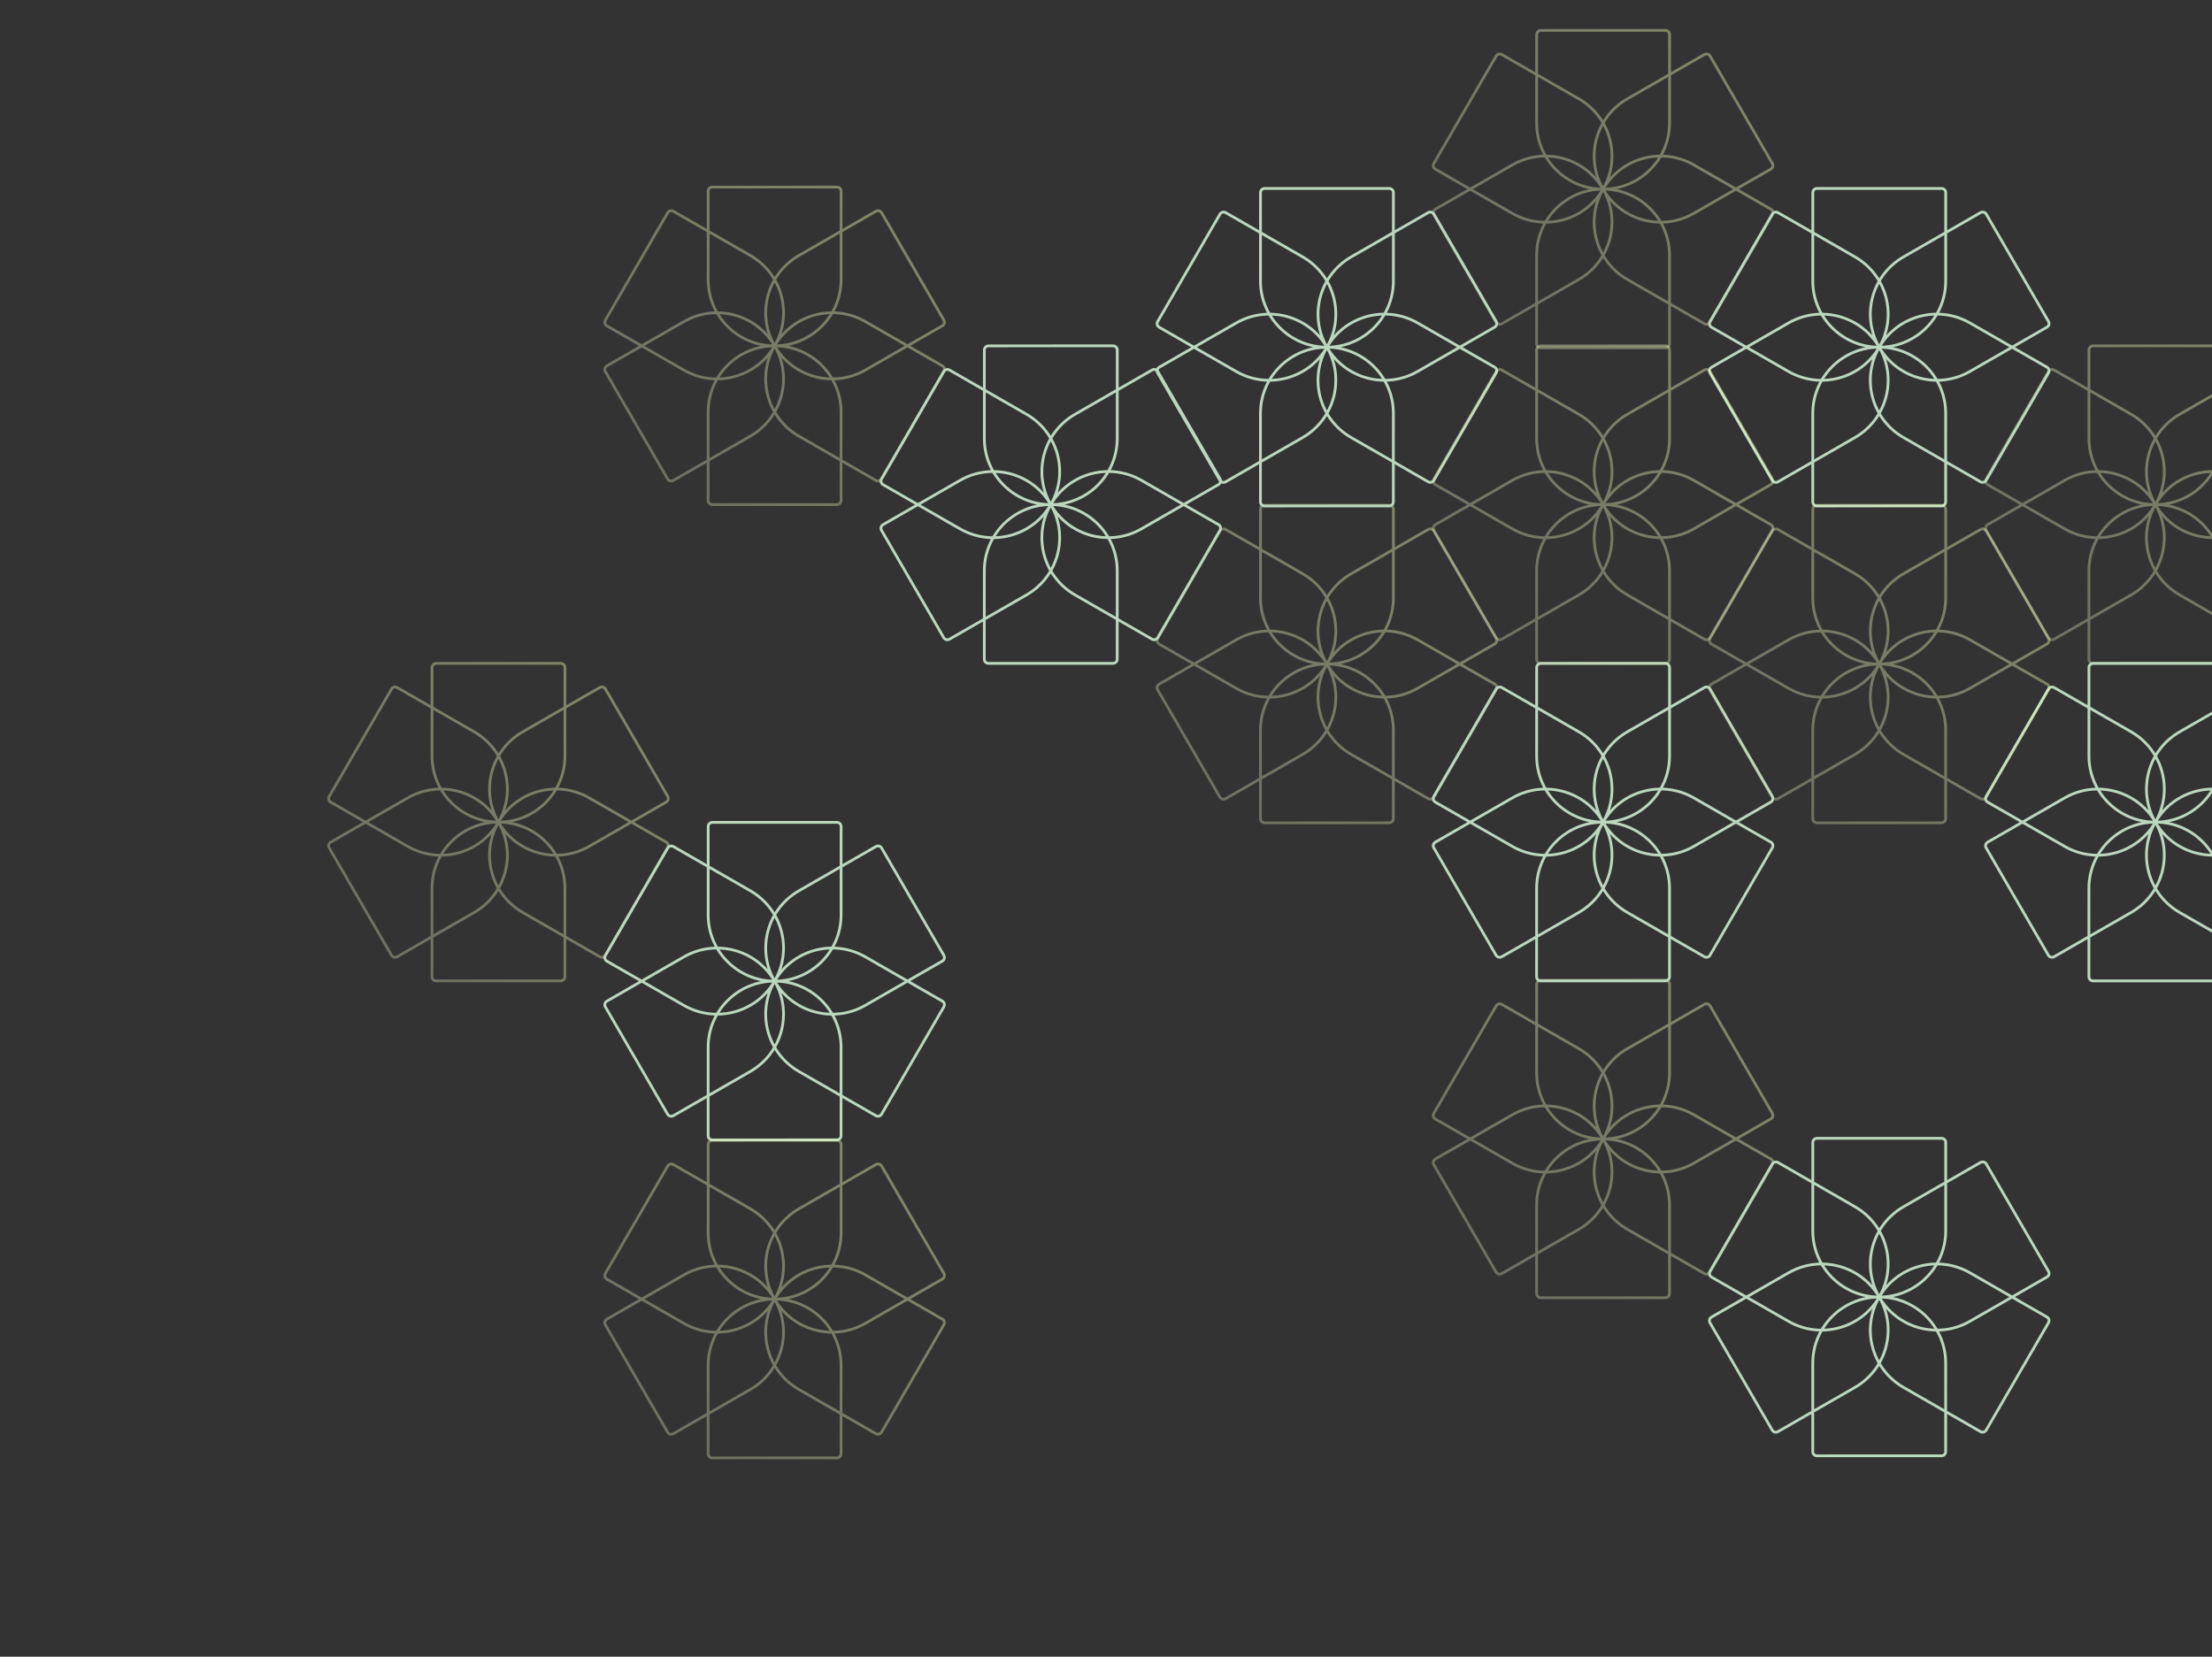 <svg width="801" height="600" viewBox="0 0 801 600" fill="none" xmlns="http://www.w3.org/2000/svg">
<rect x="0" y="0" width="801" height="600" fill="#333333" stroke="none"/>
<g clip-path="url(#clip0_2490_35805)">
<path d="M480.5 240.5C493.79 240.498 504.563 251.221 504.56 264.452L504.554 296.492C504.554 297.32 503.88 297.992 503.048 297.992L457.932 298C457.1 298 456.425 297.328 456.425 296.499L456.431 264.461C456.433 251.23 467.209 240.502 480.5 240.5ZM480.5 240.5C467.209 240.502 456.437 229.779 456.44 216.548L456.445 184.508C456.446 183.68 457.12 183.008 457.952 183.008L503.068 183C503.9 183 504.575 183.672 504.575 184.501L504.569 216.539C504.567 229.77 493.79 240.498 480.5 240.5ZM480.5 240.5C487.143 251.957 483.197 266.61 471.686 273.227L443.811 289.252C443.09 289.666 442.169 289.42 441.752 288.703L419.202 249.811C418.786 249.094 419.033 248.176 419.754 247.762L447.629 231.737C459.14 225.12 473.857 229.043 480.5 240.5ZM480.5 240.5C473.857 229.043 477.803 214.391 489.314 207.773L517.189 191.749C517.91 191.334 518.831 191.58 519.248 192.298L541.798 231.189C542.214 231.907 541.967 232.824 541.246 233.238L513.371 249.263C501.86 255.881 487.143 251.957 480.5 240.5ZM480.5 240.5C473.852 251.959 459.134 255.888 447.626 249.275L419.757 233.261C419.036 232.846 418.789 231.929 419.206 231.211L441.771 192.311C442.187 191.593 443.108 191.348 443.829 191.762L471.698 207.776C483.207 214.39 487.147 229.041 480.5 240.5ZM480.5 240.5C487.147 229.041 501.866 225.112 513.374 231.726L541.243 247.74C541.964 248.154 542.211 249.072 541.794 249.79L519.229 288.69C518.813 289.407 517.892 289.653 517.171 289.239L489.302 273.224C477.793 266.611 473.852 251.959 480.5 240.5Z" stroke="url(#paint0_linear_2490_35805)" stroke-opacity="0.4"/>
<path d="M580.5 412.5C593.79 412.498 604.563 423.221 604.56 436.452L604.554 468.492C604.554 469.32 603.88 469.992 603.048 469.992L557.932 470C557.1 470 556.425 469.328 556.425 468.499L556.431 436.461C556.433 423.23 567.209 412.502 580.5 412.5ZM580.5 412.5C567.209 412.502 556.437 401.779 556.44 388.548L556.445 356.508C556.446 355.68 557.12 355.008 557.952 355.008L603.068 355C603.9 355 604.575 355.672 604.575 356.501L604.569 388.539C604.567 401.77 593.79 412.498 580.5 412.5ZM580.5 412.5C587.143 423.957 583.197 438.61 571.686 445.227L543.811 461.252C543.09 461.666 542.169 461.42 541.752 460.703L519.202 421.811C518.786 421.094 519.033 420.176 519.754 419.762L547.629 403.737C559.14 397.12 573.857 401.043 580.5 412.5ZM580.5 412.5C573.857 401.043 577.803 386.391 589.314 379.773L617.189 363.749C617.91 363.334 618.831 363.58 619.248 364.298L641.798 403.189C642.214 403.907 641.967 404.824 641.246 405.238L613.371 421.263C601.86 427.881 587.143 423.957 580.5 412.5ZM580.5 412.5C573.852 423.959 559.134 427.888 547.626 421.275L519.757 405.261C519.036 404.846 518.789 403.929 519.206 403.211L541.771 364.311C542.187 363.593 543.108 363.348 543.829 363.762L571.698 379.776C583.207 386.39 587.147 401.041 580.5 412.5ZM580.5 412.5C587.147 401.041 601.866 397.112 613.374 403.726L641.243 419.74C641.964 420.154 642.211 421.072 641.794 421.79L619.229 460.69C618.813 461.407 617.892 461.653 617.171 461.239L589.302 445.224C577.793 438.611 573.852 423.959 580.5 412.5Z" stroke="url(#paint1_linear_2490_35805)" stroke-opacity="0.4"/>
<path d="M280.5 125.25C293.79 125.248 304.563 135.971 304.56 149.202L304.554 181.242C304.554 182.07 303.88 182.742 303.048 182.742L257.932 182.75C257.1 182.75 256.425 182.078 256.425 181.249L256.431 149.211C256.433 135.98 267.209 125.252 280.5 125.25ZM280.5 125.25C267.209 125.252 256.437 114.529 256.44 101.298L256.445 69.258C256.446 68.43 257.12 67.758 257.952 67.758L303.068 67.75C303.9 67.75 304.575 68.422 304.575 69.251L304.569 101.289C304.567 114.52 293.79 125.248 280.5 125.25ZM280.5 125.25C287.143 136.707 283.197 151.36 271.686 157.977L243.811 174.002C243.09 174.416 242.169 174.17 241.752 173.453L219.202 134.561C218.786 133.844 219.033 132.926 219.754 132.512L247.629 116.487C259.14 109.87 273.857 113.793 280.5 125.25ZM280.5 125.25C273.857 113.793 277.803 99.141 289.314 92.523L317.189 76.499C317.91 76.084 318.831 76.33 319.248 77.048L341.798 115.939C342.214 116.657 341.967 117.574 341.246 117.988L313.371 134.013C301.86 140.631 287.143 136.707 280.5 125.25ZM280.5 125.25C273.852 136.709 259.134 140.638 247.626 134.025L219.757 118.011C219.036 117.596 218.789 116.679 219.206 115.961L241.771 77.061C242.187 76.344 243.108 76.098 243.829 76.512L271.698 92.526C283.207 99.14 287.147 113.791 280.5 125.25ZM280.5 125.25C287.147 113.791 301.866 109.862 313.374 116.476L341.243 132.49C341.964 132.904 342.211 133.822 341.794 134.54L319.229 173.44C318.813 174.157 317.892 174.403 317.171 173.989L289.302 157.974C277.793 151.361 273.852 136.709 280.5 125.25Z" stroke="url(#paint2_linear_2490_35805)" stroke-opacity="0.4"/>
<path d="M580.5 68.5C593.79 68.498 604.563 79.221 604.56 92.452L604.554 124.492C604.554 125.32 603.88 125.992 603.048 125.992L557.932 126C557.1 126 556.425 125.328 556.425 124.499L556.431 92.461C556.433 79.23 567.209 68.502 580.5 68.5ZM580.5 68.5C567.209 68.502 556.437 57.779 556.44 44.548L556.445 12.508C556.446 11.68 557.12 11.008 557.952 11.008L603.068 11C603.9 11 604.575 11.672 604.575 12.501L604.569 44.539C604.567 57.77 593.79 68.498 580.5 68.5ZM580.5 68.5C587.143 79.957 583.197 94.609 571.686 101.227L543.811 117.252C543.09 117.666 542.169 117.42 541.752 116.703L519.202 77.811C518.786 77.094 519.033 76.176 519.754 75.762L547.629 59.737C559.14 53.12 573.857 57.043 580.5 68.5ZM580.5 68.5C573.857 57.043 577.803 42.391 589.314 35.773L617.189 19.749C617.91 19.334 618.831 19.58 619.248 20.298L641.798 59.189C642.214 59.907 641.967 60.824 641.246 61.239L613.371 77.263C601.86 83.881 587.143 79.957 580.5 68.5ZM580.5 68.5C573.852 79.96 559.134 83.888 547.626 77.275L519.757 61.261C519.036 60.846 518.789 59.929 519.206 59.211L541.771 20.311C542.187 19.593 543.108 19.348 543.829 19.762L571.698 35.776C583.207 42.39 587.147 57.041 580.5 68.5ZM580.5 68.5C587.147 57.041 601.866 53.112 613.374 59.725L641.243 75.74C641.964 76.154 642.211 77.072 641.794 77.79L619.229 116.69C618.813 117.407 617.892 117.653 617.171 117.239L589.302 101.224C577.793 94.611 573.852 79.96 580.5 68.5Z" stroke="url(#paint3_linear_2490_35805)" stroke-opacity="0.4"/>
<path d="M780.5 182.75C793.79 182.748 804.563 193.471 804.56 206.702L804.554 238.742C804.554 239.57 803.88 240.242 803.048 240.242L757.932 240.25C757.1 240.25 756.425 239.578 756.425 238.749L756.431 206.711C756.433 193.48 767.209 182.752 780.5 182.75ZM780.5 182.75C767.209 182.752 756.437 172.029 756.44 158.798L756.445 126.758C756.446 125.93 757.12 125.258 757.952 125.258L803.068 125.25C803.9 125.25 804.575 125.922 804.575 126.751L804.569 158.789C804.567 172.02 793.79 182.748 780.5 182.75ZM780.5 182.75C787.143 194.207 783.197 208.86 771.686 215.477L743.811 231.502C743.09 231.916 742.169 231.67 741.752 230.953L719.202 192.061C718.786 191.344 719.033 190.426 719.754 190.012L747.629 173.987C759.14 167.37 773.857 171.293 780.5 182.75ZM780.5 182.75C773.857 171.293 777.803 156.641 789.314 150.023L817.189 133.999C817.91 133.584 818.831 133.83 819.248 134.548L841.798 173.439C842.214 174.157 841.967 175.074 841.246 175.488L813.371 191.513C801.86 198.131 787.143 194.207 780.5 182.75ZM780.5 182.75C773.852 194.209 759.134 198.138 747.626 191.525L719.757 175.511C719.036 175.096 718.789 174.179 719.206 173.461L741.771 134.561C742.187 133.843 743.108 133.598 743.829 134.012L771.698 150.026C783.207 156.64 787.147 171.291 780.5 182.75ZM780.5 182.75C787.147 171.291 801.866 167.362 813.374 173.976L841.243 189.99C841.964 190.404 842.211 191.322 841.794 192.04L819.229 230.94C818.813 231.657 817.892 231.903 817.171 231.489L789.302 215.474C777.793 208.861 773.852 194.209 780.5 182.75Z" stroke="url(#paint4_linear_2490_35805)" stroke-opacity="0.4"/>
<path d="M180.5 297.75C193.79 297.748 204.563 308.471 204.56 321.702L204.554 353.742C204.554 354.57 203.88 355.242 203.048 355.242L157.932 355.25C157.1 355.25 156.425 354.578 156.425 353.749L156.431 321.711C156.433 308.48 167.209 297.752 180.5 297.75ZM180.5 297.75C167.209 297.752 156.437 287.029 156.44 273.798L156.445 241.758C156.446 240.93 157.12 240.258 157.952 240.258L203.068 240.25C203.9 240.25 204.575 240.922 204.575 241.751L204.569 273.789C204.567 287.02 193.79 297.748 180.5 297.75ZM180.5 297.75C187.143 309.207 183.197 323.86 171.686 330.477L143.811 346.502C143.09 346.916 142.169 346.67 141.752 345.953L119.202 307.061C118.786 306.344 119.033 305.426 119.754 305.012L147.629 288.987C159.14 282.37 173.857 286.293 180.5 297.75ZM180.5 297.75C173.857 286.293 177.803 271.641 189.314 265.023L217.189 248.999C217.91 248.584 218.831 248.83 219.248 249.548L241.798 288.439C242.214 289.157 241.967 290.074 241.246 290.488L213.371 306.513C201.86 313.131 187.143 309.207 180.5 297.75ZM180.5 297.75C173.852 309.209 159.134 313.138 147.626 306.525L119.757 290.511C119.036 290.096 118.789 289.179 119.206 288.461L141.771 249.561C142.187 248.843 143.108 248.598 143.829 249.012L171.698 265.026C183.207 271.64 187.147 286.291 180.5 297.75ZM180.5 297.75C187.147 286.291 201.866 282.362 213.374 288.976L241.243 304.99C241.964 305.404 242.211 306.322 241.794 307.04L219.229 345.94C218.813 346.657 217.892 346.903 217.171 346.489L189.302 330.474C177.793 323.861 173.852 309.209 180.5 297.75Z" stroke="url(#paint5_linear_2490_35805)" stroke-opacity="0.4"/>
<path d="M680.5 125.75C693.79 125.748 704.563 136.471 704.56 149.702L704.554 181.742C704.554 182.57 703.88 183.242 703.048 183.242L657.932 183.25C657.1 183.25 656.425 182.578 656.425 181.749L656.431 149.711C656.433 136.48 667.209 125.752 680.5 125.75ZM680.5 125.75C667.209 125.752 656.437 115.029 656.44 101.798L656.445 69.758C656.446 68.93 657.12 68.258 657.952 68.258L703.068 68.25C703.9 68.25 704.575 68.922 704.575 69.751L704.569 101.789C704.567 115.02 693.79 125.748 680.5 125.75ZM680.5 125.75C687.143 137.207 683.197 151.86 671.686 158.477L643.811 174.502C643.09 174.916 642.169 174.67 641.752 173.953L619.202 135.061C618.786 134.344 619.033 133.426 619.754 133.012L647.629 116.987C659.14 110.37 673.857 114.293 680.5 125.75ZM680.5 125.75C673.857 114.293 677.803 99.641 689.314 93.023L717.189 76.999C717.91 76.584 718.831 76.83 719.248 77.548L741.798 116.439C742.214 117.157 741.967 118.074 741.246 118.488L713.371 134.513C701.86 141.131 687.143 137.207 680.5 125.75ZM680.5 125.75C673.852 137.209 659.134 141.138 647.626 134.525L619.757 118.511C619.036 118.096 618.789 117.179 619.206 116.461L641.771 77.561C642.187 76.844 643.108 76.598 643.829 77.012L671.698 93.026C683.207 99.64 687.147 114.291 680.5 125.75ZM680.5 125.75C687.147 114.291 701.866 110.362 713.374 116.976L741.243 132.99C741.964 133.404 742.211 134.322 741.794 135.04L719.229 173.94C718.813 174.657 717.892 174.903 717.171 174.489L689.302 158.474C677.793 151.861 673.852 137.209 680.5 125.75Z" stroke="#BBD8BE"/>
<path d="M280.5 355.328C293.79 355.326 304.563 366.05 304.56 379.28L304.554 411.32C304.554 412.148 303.88 412.82 303.048 412.82L257.932 412.828C257.1 412.828 256.425 412.156 256.425 411.327L256.431 379.289C256.433 366.058 267.209 355.331 280.5 355.328ZM280.5 355.328C267.209 355.331 256.437 344.607 256.44 331.376L256.445 299.336C256.446 298.508 257.12 297.836 257.952 297.836L303.068 297.828C303.9 297.828 304.575 298.5 304.575 299.329L304.569 331.367C304.567 344.598 293.79 355.326 280.5 355.328ZM280.5 355.328C287.143 366.785 283.197 381.438 271.686 388.055L243.811 404.08C243.09 404.494 242.169 404.248 241.752 403.531L219.202 364.64C218.786 363.922 219.033 363.004 219.754 362.59L247.629 346.565C259.14 339.948 273.857 343.871 280.5 355.328ZM280.5 355.328C273.857 343.871 277.803 329.219 289.314 322.602L317.189 306.577C317.91 306.162 318.831 306.408 319.248 307.126L341.798 346.017C342.214 346.735 341.967 347.652 341.246 348.067L313.371 364.091C301.86 370.709 287.143 366.785 280.5 355.328ZM280.5 355.328C273.852 366.788 259.134 370.716 247.626 364.103L219.757 348.089C219.036 347.675 218.789 346.757 219.206 346.039L241.771 307.139C242.187 306.422 243.108 306.176 243.829 306.59L271.698 322.605C283.207 329.218 287.147 343.869 280.5 355.328ZM280.5 355.328C287.147 343.869 301.866 339.94 313.374 346.554L341.243 362.568C341.964 362.982 342.211 363.9 341.794 364.618L319.229 403.518C318.813 404.235 317.892 404.481 317.171 404.067L289.302 388.052C277.793 381.439 273.852 366.788 280.5 355.328Z" stroke="#BBD8BE"/>
<path d="M280.5 470.5C293.79 470.498 304.563 481.221 304.56 494.452L304.554 526.492C304.554 527.32 303.88 527.992 303.048 527.992L257.932 528C257.1 528 256.425 527.328 256.425 526.499L256.431 494.461C256.433 481.23 267.209 470.502 280.5 470.5ZM280.5 470.5C267.209 470.502 256.437 459.779 256.44 446.548L256.445 414.508C256.446 413.68 257.12 413.008 257.952 413.008L303.068 413C303.9 413 304.575 413.672 304.575 414.501L304.569 446.539C304.567 459.77 293.79 470.498 280.5 470.5ZM280.5 470.5C287.143 481.957 283.197 496.61 271.686 503.227L243.811 519.252C243.09 519.666 242.169 519.42 241.752 518.703L219.202 479.811C218.786 479.094 219.033 478.176 219.754 477.762L247.629 461.737C259.14 455.12 273.857 459.043 280.5 470.5ZM280.5 470.5C273.857 459.043 277.803 444.391 289.314 437.773L317.189 421.749C317.91 421.334 318.831 421.58 319.248 422.298L341.798 461.189C342.214 461.907 341.967 462.824 341.246 463.238L313.371 479.263C301.86 485.881 287.143 481.957 280.5 470.5ZM280.5 470.5C273.852 481.959 259.134 485.888 247.626 479.275L219.757 463.261C219.036 462.846 218.789 461.929 219.206 461.211L241.771 422.311C242.187 421.593 243.108 421.348 243.829 421.762L271.698 437.776C283.207 444.39 287.147 459.041 280.5 470.5ZM280.5 470.5C287.147 459.041 301.866 455.112 313.374 461.726L341.243 477.74C341.964 478.154 342.211 479.072 341.794 479.79L319.229 518.69C318.813 519.407 317.892 519.653 317.171 519.239L289.302 503.224C277.793 496.611 273.852 481.959 280.5 470.5Z" stroke="url(#paint6_linear_2490_35805)" stroke-opacity="0.4"/>
<path d="M580.5 297.75C593.79 297.748 604.563 308.471 604.56 321.702L604.554 353.742C604.554 354.57 603.88 355.242 603.048 355.242L557.932 355.25C557.1 355.25 556.425 354.578 556.425 353.749L556.431 321.711C556.433 308.48 567.209 297.752 580.5 297.75ZM580.5 297.75C567.209 297.752 556.437 287.029 556.44 273.798L556.445 241.758C556.446 240.93 557.12 240.258 557.952 240.258L603.068 240.25C603.9 240.25 604.575 240.922 604.575 241.751L604.569 273.789C604.567 287.02 593.79 297.748 580.5 297.75ZM580.5 297.75C587.143 309.207 583.197 323.86 571.686 330.477L543.811 346.502C543.09 346.916 542.169 346.67 541.752 345.953L519.202 307.061C518.786 306.344 519.033 305.426 519.754 305.012L547.629 288.987C559.14 282.37 573.857 286.293 580.5 297.75ZM580.5 297.75C573.857 286.293 577.803 271.641 589.314 265.023L617.189 248.999C617.91 248.584 618.831 248.83 619.248 249.548L641.798 288.439C642.214 289.157 641.967 290.074 641.246 290.488L613.371 306.513C601.86 313.131 587.143 309.207 580.5 297.75ZM580.5 297.75C573.852 309.209 559.134 313.138 547.626 306.525L519.757 290.511C519.036 290.096 518.789 289.179 519.206 288.461L541.771 249.561C542.187 248.843 543.108 248.598 543.829 249.012L571.698 265.026C583.207 271.64 587.147 286.291 580.5 297.75ZM580.5 297.75C587.147 286.291 601.866 282.362 613.374 288.976L641.243 304.99C641.964 305.404 642.211 306.322 641.794 307.04L619.229 345.94C618.813 346.657 617.892 346.903 617.171 346.489L589.302 330.474C577.793 323.861 573.852 309.209 580.5 297.75Z" stroke="#BBD8BE"/>
<path d="M780.5 297.75C793.79 297.748 804.563 308.471 804.56 321.702L804.554 353.742C804.554 354.57 803.88 355.242 803.048 355.242L757.932 355.25C757.1 355.25 756.425 354.578 756.425 353.749L756.431 321.711C756.433 308.48 767.209 297.752 780.5 297.75ZM780.5 297.75C767.209 297.752 756.437 287.029 756.44 273.798L756.445 241.758C756.446 240.93 757.12 240.258 757.952 240.258L803.068 240.25C803.9 240.25 804.575 240.922 804.575 241.751L804.569 273.789C804.567 287.02 793.79 297.748 780.5 297.75ZM780.5 297.75C787.143 309.207 783.197 323.86 771.686 330.477L743.811 346.502C743.09 346.916 742.169 346.67 741.752 345.953L719.202 307.061C718.786 306.344 719.033 305.426 719.754 305.012L747.629 288.987C759.14 282.37 773.857 286.293 780.5 297.75ZM780.5 297.75C773.857 286.293 777.803 271.641 789.314 265.023L817.189 248.999C817.91 248.584 818.831 248.83 819.248 249.548L841.798 288.439C842.214 289.157 841.967 290.074 841.246 290.488L813.371 306.513C801.86 313.131 787.143 309.207 780.5 297.75ZM780.5 297.75C773.852 309.209 759.134 313.138 747.626 306.525L719.757 290.511C719.036 290.096 718.789 289.179 719.206 288.461L741.771 249.561C742.187 248.843 743.108 248.598 743.829 249.012L771.698 265.026C783.207 271.64 787.147 286.291 780.5 297.75ZM780.5 297.75C787.147 286.291 801.866 282.362 813.374 288.976L841.243 304.99C841.964 305.404 842.211 306.322 841.794 307.04L819.229 345.94C818.813 346.657 817.892 346.903 817.171 346.489L789.302 330.474C777.793 323.861 773.852 309.209 780.5 297.75Z" stroke="#BBD8BE"/>
<path d="M680.5 240.5C693.79 240.498 704.563 251.221 704.56 264.452L704.554 296.492C704.554 297.32 703.88 297.992 703.048 297.992L657.932 298C657.1 298 656.425 297.328 656.425 296.499L656.431 264.461C656.433 251.23 667.209 240.502 680.5 240.5ZM680.5 240.5C667.209 240.502 656.437 229.779 656.44 216.548L656.445 184.508C656.446 183.68 657.12 183.008 657.952 183.008L703.068 183C703.9 183 704.575 183.672 704.575 184.501L704.569 216.539C704.567 229.77 693.79 240.498 680.5 240.5ZM680.5 240.5C687.143 251.957 683.197 266.61 671.686 273.227L643.811 289.252C643.09 289.666 642.169 289.42 641.752 288.703L619.202 249.811C618.786 249.094 619.033 248.176 619.754 247.762L647.629 231.737C659.14 225.12 673.857 229.043 680.5 240.5ZM680.5 240.5C673.857 229.043 677.803 214.391 689.314 207.773L717.189 191.749C717.91 191.334 718.831 191.58 719.248 192.298L741.798 231.189C742.214 231.907 741.967 232.824 741.246 233.238L713.371 249.263C701.86 255.881 687.143 251.957 680.5 240.5ZM680.5 240.5C673.852 251.959 659.134 255.888 647.626 249.275L619.757 233.261C619.036 232.846 618.789 231.929 619.206 231.211L641.771 192.311C642.187 191.593 643.108 191.348 643.829 191.762L671.698 207.776C683.207 214.39 687.147 229.041 680.5 240.5ZM680.5 240.5C687.147 229.041 701.866 225.112 713.374 231.726L741.243 247.74C741.964 248.154 742.211 249.072 741.794 249.79L719.229 288.69C718.813 289.407 717.892 289.653 717.171 289.239L689.302 273.224C677.793 266.611 673.852 251.959 680.5 240.5Z" stroke="url(#paint7_linear_2490_35805)" stroke-opacity="0.4"/>
<path d="M480.5 125.75C493.79 125.748 504.563 136.471 504.56 149.702L504.554 181.742C504.554 182.57 503.88 183.242 503.048 183.242L457.932 183.25C457.1 183.25 456.425 182.578 456.425 181.749L456.431 149.711C456.433 136.48 467.209 125.752 480.5 125.75ZM480.5 125.75C467.209 125.752 456.437 115.029 456.44 101.798L456.445 69.758C456.446 68.93 457.12 68.258 457.952 68.258L503.068 68.25C503.9 68.25 504.575 68.922 504.575 69.751L504.569 101.789C504.567 115.02 493.79 125.748 480.5 125.75ZM480.5 125.75C487.143 137.207 483.197 151.86 471.686 158.477L443.811 174.502C443.09 174.916 442.169 174.67 441.752 173.953L419.202 135.061C418.786 134.344 419.033 133.426 419.754 133.012L447.629 116.987C459.14 110.37 473.857 114.293 480.5 125.75ZM480.5 125.75C473.857 114.293 477.803 99.641 489.314 93.023L517.189 76.999C517.91 76.584 518.831 76.83 519.248 77.548L541.798 116.439C542.214 117.157 541.967 118.074 541.246 118.488L513.371 134.513C501.86 141.131 487.143 137.207 480.5 125.75ZM480.5 125.75C473.852 137.209 459.134 141.138 447.626 134.525L419.757 118.511C419.036 118.096 418.789 117.179 419.206 116.461L441.771 77.561C442.187 76.844 443.108 76.598 443.829 77.012L471.698 93.026C483.207 99.64 487.147 114.291 480.5 125.75ZM480.5 125.75C487.147 114.291 501.866 110.362 513.374 116.976L541.243 132.99C541.964 133.404 542.211 134.322 541.794 135.04L519.229 173.94C518.813 174.657 517.892 174.903 517.171 174.489L489.302 158.474C477.793 151.861 473.852 137.209 480.5 125.75Z" stroke="#BBD8BE"/>
<path d="M580.5 182.75C593.79 182.748 604.563 193.471 604.56 206.702L604.554 238.742C604.554 239.57 603.88 240.242 603.048 240.242L557.932 240.25C557.1 240.25 556.425 239.578 556.425 238.749L556.431 206.711C556.433 193.48 567.209 182.752 580.5 182.75ZM580.5 182.75C567.209 182.752 556.437 172.029 556.44 158.798L556.445 126.758C556.446 125.93 557.12 125.258 557.952 125.258L603.068 125.25C603.9 125.25 604.575 125.922 604.575 126.751L604.569 158.789C604.567 172.02 593.79 182.748 580.5 182.75ZM580.5 182.75C587.143 194.207 583.197 208.86 571.686 215.477L543.811 231.502C543.09 231.916 542.169 231.67 541.752 230.953L519.202 192.061C518.786 191.344 519.033 190.426 519.754 190.012L547.629 173.987C559.14 167.37 573.857 171.293 580.5 182.75ZM580.5 182.75C573.857 171.293 577.803 156.641 589.314 150.023L617.189 133.999C617.91 133.584 618.831 133.83 619.248 134.548L641.798 173.439C642.214 174.157 641.967 175.074 641.246 175.488L613.371 191.513C601.86 198.131 587.143 194.207 580.5 182.75ZM580.5 182.75C573.852 194.209 559.134 198.138 547.626 191.525L519.757 175.511C519.036 175.096 518.789 174.179 519.206 173.461L541.771 134.561C542.187 133.843 543.108 133.598 543.829 134.012L571.698 150.026C583.207 156.64 587.147 171.291 580.5 182.75ZM580.5 182.75C587.147 171.291 601.866 167.362 613.374 173.976L641.243 189.99C641.964 190.404 642.211 191.322 641.794 192.04L619.229 230.94C618.813 231.657 617.892 231.903 617.171 231.489L589.302 215.474C577.793 208.861 573.852 194.209 580.5 182.75Z" stroke="url(#paint8_linear_2490_35805)" stroke-opacity="0.4"/>
<path d="M680.5 469.75C693.79 469.748 704.563 480.471 704.56 493.702L704.554 525.742C704.554 526.57 703.88 527.242 703.048 527.242L657.932 527.25C657.1 527.25 656.425 526.578 656.425 525.749L656.431 493.711C656.433 480.48 667.209 469.752 680.5 469.75ZM680.5 469.75C667.209 469.752 656.437 459.029 656.44 445.798L656.445 413.758C656.446 412.93 657.12 412.258 657.952 412.258L703.068 412.25C703.9 412.25 704.575 412.922 704.575 413.751L704.569 445.789C704.567 459.02 693.79 469.748 680.5 469.75ZM680.5 469.75C687.143 481.207 683.197 495.86 671.686 502.477L643.811 518.502C643.09 518.916 642.169 518.67 641.752 517.953L619.202 479.061C618.786 478.344 619.033 477.426 619.754 477.012L647.629 460.987C659.14 454.37 673.857 458.293 680.5 469.75ZM680.5 469.75C673.857 458.293 677.803 443.641 689.314 437.023L717.189 420.999C717.91 420.584 718.831 420.83 719.248 421.548L741.798 460.439C742.214 461.157 741.967 462.074 741.246 462.488L713.371 478.513C701.86 485.131 687.143 481.207 680.5 469.75ZM680.5 469.75C673.852 481.209 659.134 485.138 647.626 478.525L619.757 462.511C619.036 462.096 618.789 461.179 619.206 460.461L641.771 421.561C642.187 420.843 643.108 420.598 643.829 421.012L671.698 437.026C683.207 443.64 687.147 458.291 680.5 469.75ZM680.5 469.75C687.147 458.291 701.866 454.362 713.374 460.976L741.243 476.99C741.964 477.404 742.211 478.322 741.794 479.04L719.229 517.94C718.813 518.657 717.892 518.903 717.171 518.489L689.302 502.474C677.793 495.861 673.852 481.209 680.5 469.75Z" stroke="#BBD8BE"/>
<path d="M380.5 182.75C393.79 182.748 404.563 193.471 404.56 206.702L404.554 238.742C404.554 239.57 403.88 240.242 403.048 240.242L357.932 240.25C357.1 240.25 356.425 239.578 356.425 238.749L356.431 206.711C356.433 193.48 367.209 182.752 380.5 182.75ZM380.5 182.75C367.209 182.752 356.437 172.029 356.44 158.798L356.445 126.758C356.446 125.93 357.12 125.258 357.952 125.258L403.068 125.25C403.9 125.25 404.575 125.922 404.575 126.751L404.569 158.789C404.567 172.02 393.79 182.748 380.5 182.75ZM380.5 182.75C387.143 194.207 383.197 208.86 371.686 215.477L343.811 231.502C343.09 231.916 342.169 231.67 341.752 230.953L319.202 192.061C318.786 191.344 319.033 190.426 319.754 190.012L347.629 173.987C359.14 167.37 373.857 171.293 380.5 182.75ZM380.5 182.75C373.857 171.293 377.803 156.641 389.314 150.023L417.189 133.999C417.91 133.584 418.831 133.83 419.248 134.548L441.798 173.439C442.214 174.157 441.967 175.074 441.246 175.488L413.371 191.513C401.86 198.131 387.143 194.207 380.5 182.75ZM380.5 182.75C373.852 194.209 359.134 198.138 347.626 191.525L319.757 175.511C319.036 175.096 318.789 174.179 319.206 173.461L341.771 134.561C342.187 133.843 343.108 133.598 343.829 134.012L371.698 150.026C383.207 156.64 387.147 171.291 380.5 182.75ZM380.5 182.75C387.147 171.291 401.866 167.362 413.374 173.976L441.243 189.99C441.964 190.404 442.211 191.322 441.794 192.04L419.229 230.94C418.813 231.657 417.892 231.903 417.171 231.489L389.302 215.474C377.793 208.861 373.852 194.209 380.5 182.75Z" stroke="#BBD8BE"/>
</g>
<defs>
<linearGradient id="paint0_linear_2490_35805" x1="507.027" y1="186.087" x2="417.747" y2="271.647" gradientUnits="userSpaceOnUse">
<stop stop-color="#F3FFB7"/>
<stop offset="1" stop-color="#C4CAA6"/>
</linearGradient>
<linearGradient id="paint1_linear_2490_35805" x1="607.027" y1="358.087" x2="517.747" y2="443.647" gradientUnits="userSpaceOnUse">
<stop stop-color="#F3FFB7"/>
<stop offset="1" stop-color="#C4CAA6"/>
</linearGradient>
<linearGradient id="paint2_linear_2490_35805" x1="307.027" y1="70.837" x2="217.747" y2="156.397" gradientUnits="userSpaceOnUse">
<stop stop-color="#F3FFB7"/>
<stop offset="1" stop-color="#C4CAA6"/>
</linearGradient>
<linearGradient id="paint3_linear_2490_35805" x1="607.027" y1="14.087" x2="517.747" y2="99.647" gradientUnits="userSpaceOnUse">
<stop stop-color="#F3FFB7"/>
<stop offset="1" stop-color="#C4CAA6"/>
</linearGradient>
<linearGradient id="paint4_linear_2490_35805" x1="807.027" y1="128.337" x2="717.747" y2="213.897" gradientUnits="userSpaceOnUse">
<stop stop-color="#F3FFB7"/>
<stop offset="1" stop-color="#C4CAA6"/>
</linearGradient>
<linearGradient id="paint5_linear_2490_35805" x1="207.027" y1="243.337" x2="117.747" y2="328.897" gradientUnits="userSpaceOnUse">
<stop stop-color="#F3FFB7"/>
<stop offset="1" stop-color="#C4CAA6"/>
</linearGradient>
<linearGradient id="paint6_linear_2490_35805" x1="307.027" y1="416.087" x2="217.747" y2="501.647" gradientUnits="userSpaceOnUse">
<stop stop-color="#F3FFB7"/>
<stop offset="1" stop-color="#C4CAA6"/>
</linearGradient>
<linearGradient id="paint7_linear_2490_35805" x1="707.027" y1="186.087" x2="617.747" y2="271.647" gradientUnits="userSpaceOnUse">
<stop stop-color="#F3FFB7"/>
<stop offset="1" stop-color="#C4CAA6"/>
</linearGradient>
<linearGradient id="paint8_linear_2490_35805" x1="607.027" y1="128.337" x2="517.747" y2="213.897" gradientUnits="userSpaceOnUse">
<stop stop-color="#F3FFB7"/>
<stop offset="1" stop-color="#C4CAA6"/>
</linearGradient>
<clipPath id="clip0_2490_35805">
<rect width="801" height="600" fill="white"/>
</clipPath>
</defs>
</svg>
